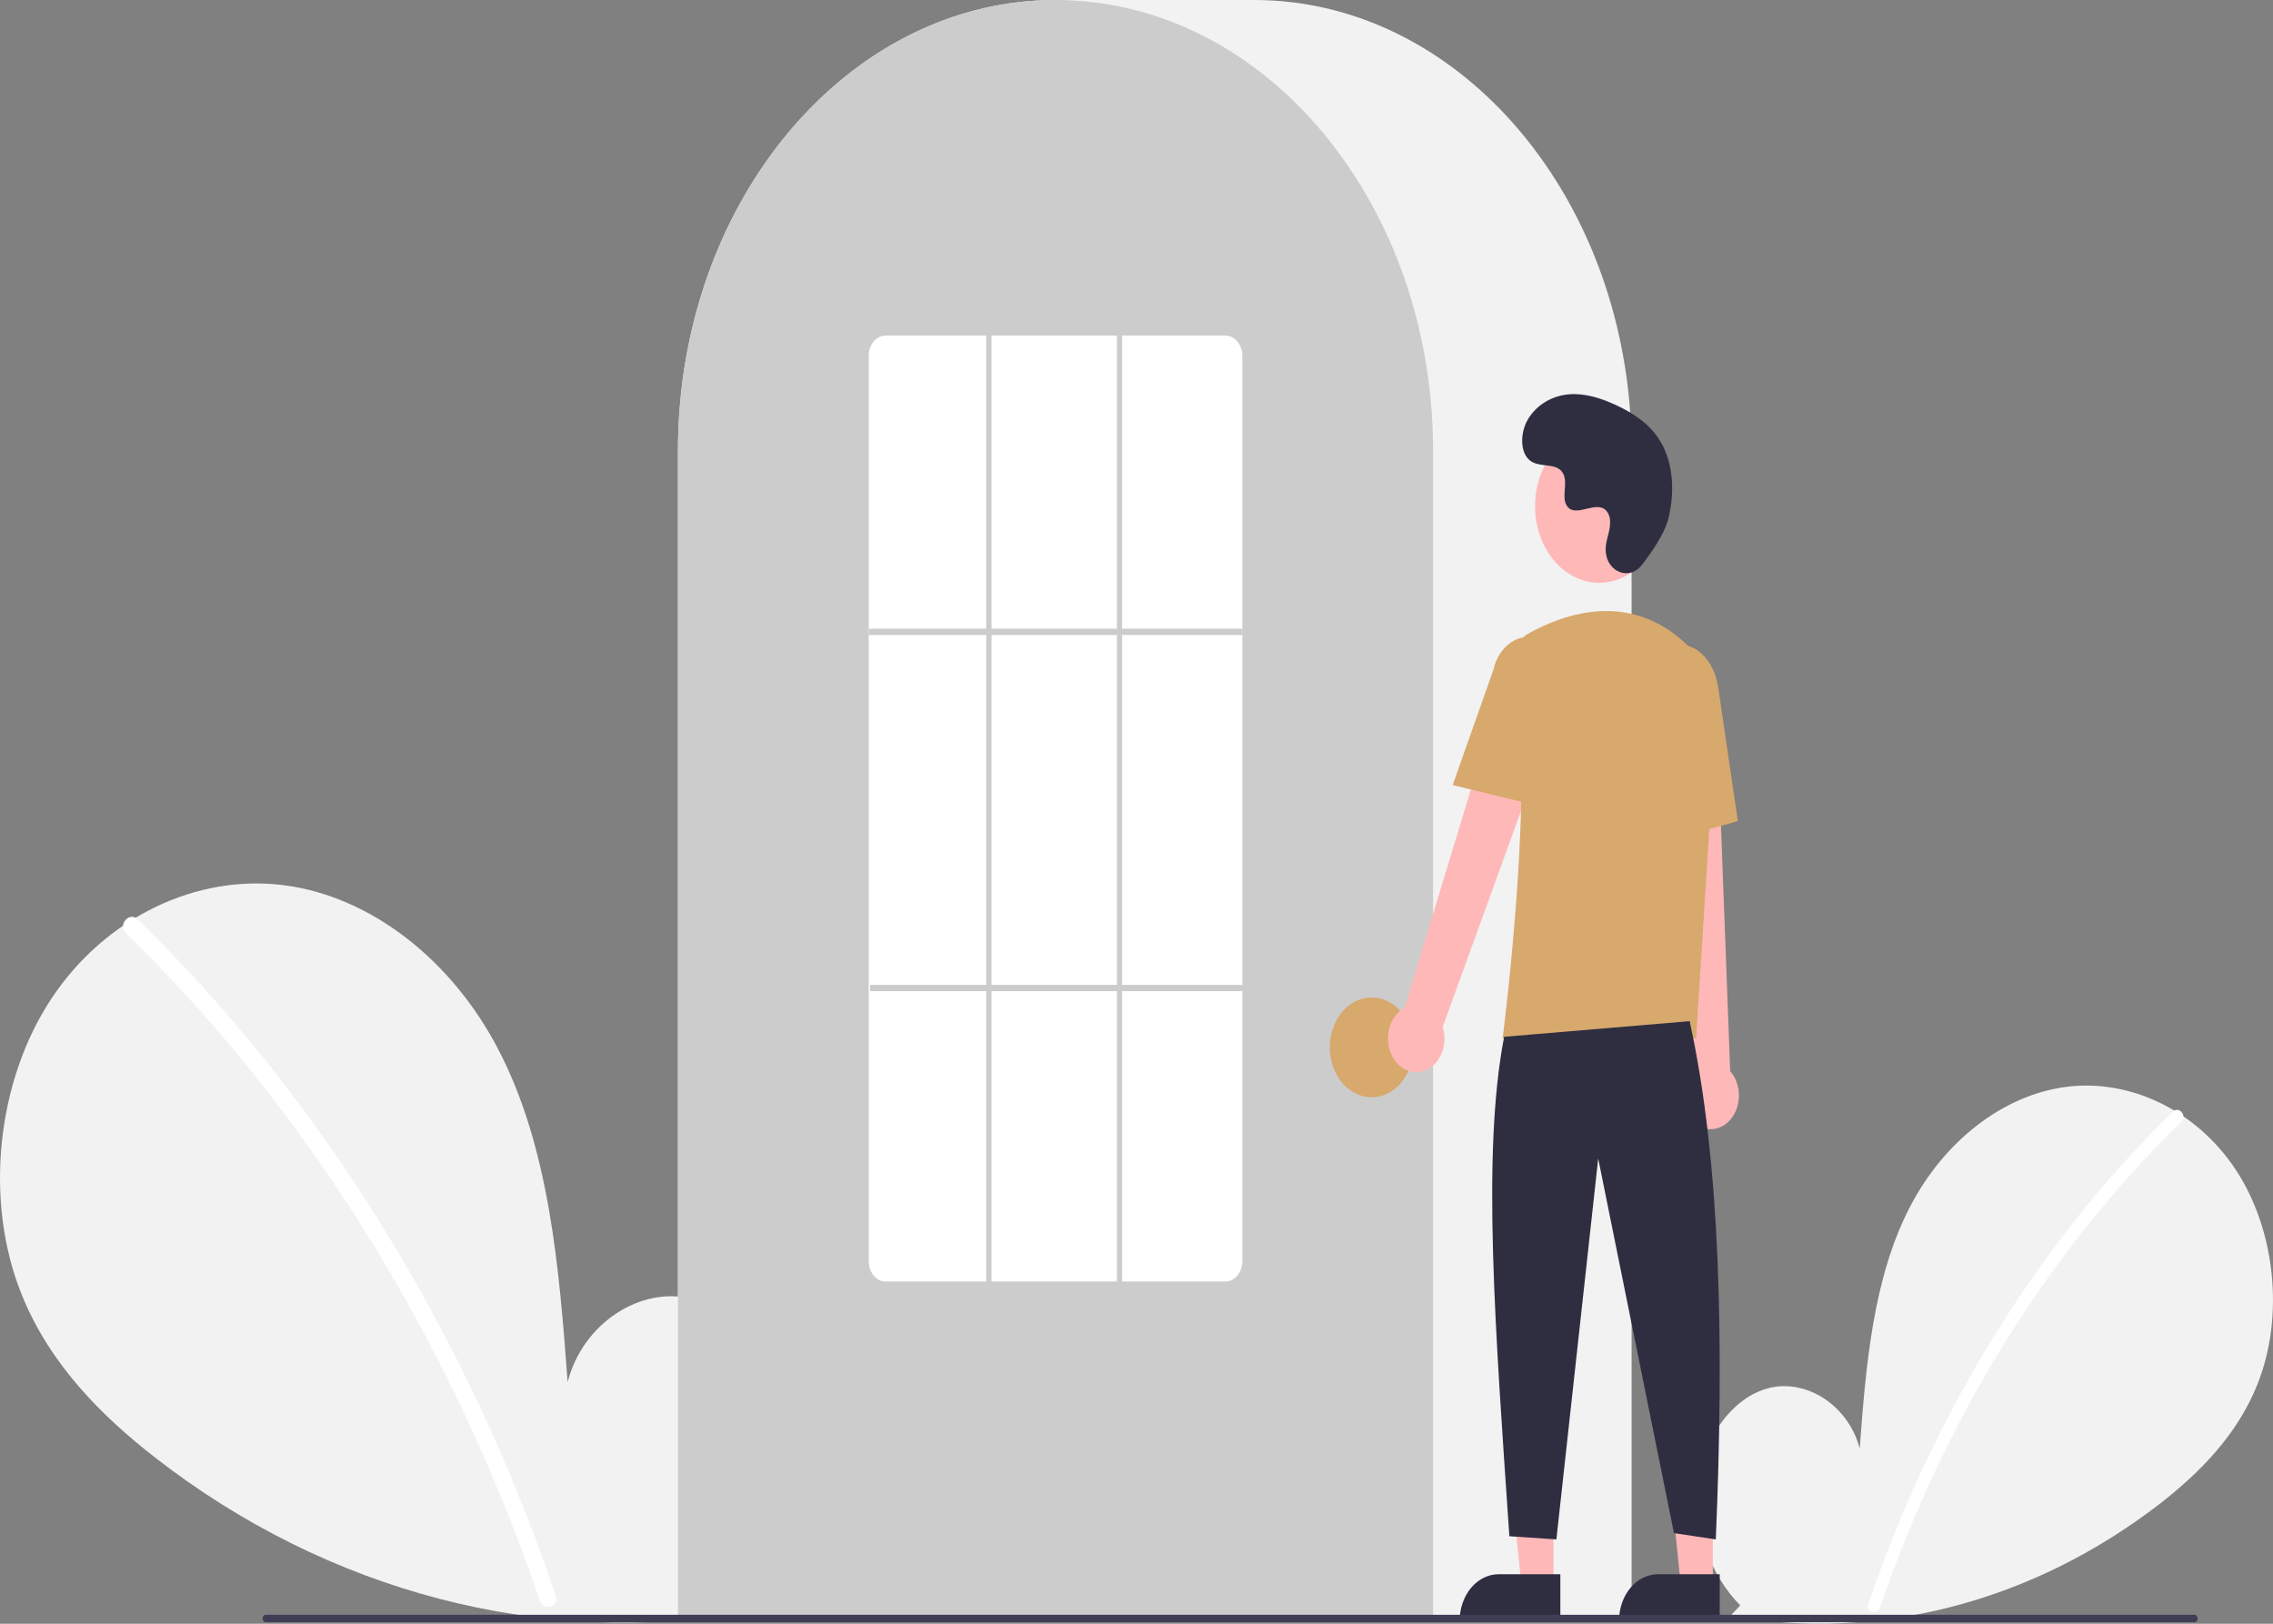 <svg width="70" height="50" viewBox="0 0 70 50" fill="none" xmlns="http://www.w3.org/2000/svg">
<rect x="0" y="0" width="70" height="50" fill="#808080" stroke="none"/>
<g clip-path="url(#clip0_1671_14135)">
<path d="M53.593 49.435C52.697 48.53 52.153 47.101 52.296 45.71C52.438 44.319 53.322 43.039 54.469 42.744C55.616 42.449 56.924 43.266 57.272 44.605C57.464 42.024 57.685 39.335 58.833 37.138C59.873 35.148 61.674 33.724 63.626 33.469C65.578 33.214 67.633 34.176 68.851 36.017C70.068 37.858 70.366 40.534 69.513 42.647C68.885 44.204 67.728 45.362 66.516 46.305C62.598 49.325 57.899 50.553 53.284 49.763L53.593 49.435Z" fill="#F2F2F2"/>
<path d="M66.921 34.229C65.31 35.796 63.833 37.549 62.51 39.462C60.439 42.446 58.763 45.792 57.541 49.382C57.451 49.644 57.807 49.758 57.896 49.499C59.896 43.664 63.088 38.52 67.181 34.54C67.365 34.361 67.103 34.051 66.921 34.229Z" fill="white"/>
<path d="M22.534 49.189C23.765 47.946 24.513 45.983 24.317 44.072C24.121 42.161 22.906 40.404 21.331 39.998C19.756 39.593 17.96 40.716 17.481 42.555C17.218 39.01 16.915 35.317 15.337 32.298C13.909 29.565 11.435 27.61 8.754 27.26C6.073 26.91 3.25 28.231 1.578 30.759C-0.094 33.288 -0.503 36.963 0.668 39.865C1.531 42.004 3.12 43.595 4.785 44.889C10.098 49.02 16.688 50.742 22.959 49.64" fill="#F2F2F2"/>
<path d="M4.23 28.304C6.442 30.457 8.471 32.865 10.289 35.492C12.106 38.117 13.706 40.947 15.067 43.941C15.827 45.621 16.51 47.349 17.113 49.117C17.236 49.477 16.747 49.634 16.625 49.278C15.558 46.16 14.237 43.175 12.682 40.364C11.135 37.564 9.363 34.95 7.394 32.559C6.279 31.207 5.104 29.929 3.872 28.732C3.62 28.486 3.979 28.061 4.23 28.304L4.23 28.304Z" fill="white"/>
<path d="M50.247 49.891H20.879V13.89C20.879 6.231 26.095 0 32.506 0H38.621C45.032 0 50.247 6.231 50.247 13.89V49.891Z" fill="#F2F2F2"/>
<path d="M44.132 49.89H20.879V13.89C20.873 10.955 21.651 8.095 23.099 5.725C23.153 5.638 23.206 5.552 23.261 5.467C23.962 4.369 24.796 3.402 25.736 2.597C25.789 2.551 25.842 2.506 25.896 2.461C26.682 1.81 27.533 1.279 28.428 0.878C28.482 0.854 28.536 0.83 28.59 0.807C29.4 0.462 30.239 0.225 31.093 0.102C31.146 0.093 31.2 0.086 31.254 0.08C32.086 -0.027 32.925 -0.027 33.757 0.08C33.811 0.086 33.866 0.093 33.919 0.102C34.773 0.225 35.612 0.462 36.422 0.807C36.476 0.83 36.53 0.854 36.583 0.878C37.468 1.274 38.308 1.798 39.086 2.437C39.14 2.482 39.194 2.527 39.247 2.572C39.774 3.021 40.269 3.522 40.727 4.068C41.093 4.507 41.436 4.974 41.75 5.467C41.805 5.552 41.858 5.638 41.912 5.724C43.361 8.095 44.139 10.955 44.132 13.89V49.89Z" fill="#CCCCCC"/>
<path d="M42.241 33.789C42.952 33.789 43.529 33.1 43.529 32.251C43.529 31.401 42.952 30.713 42.241 30.713C41.53 30.713 40.954 31.401 40.954 32.251C40.954 33.1 41.53 33.789 42.241 33.789Z" fill="#D7A96D"/>
<path d="M47.842 48.812H46.855L46.386 44.267L47.842 44.267L47.842 48.812Z" fill="#FFB8B8"/>
<path d="M46.15 48.476H48.053V49.907H44.952C44.952 49.719 44.983 49.533 45.044 49.359C45.104 49.185 45.192 49.028 45.303 48.895C45.414 48.762 45.547 48.656 45.692 48.584C45.837 48.513 45.993 48.476 46.15 48.476Z" fill="#2F2E41"/>
<path d="M52.749 48.812H51.763L51.294 44.267L52.75 44.267L52.749 48.812Z" fill="#FFB8B8"/>
<path d="M51.058 48.476H52.961V49.907H49.86C49.86 49.719 49.891 49.533 49.952 49.359C50.012 49.185 50.1 49.028 50.211 48.895C50.322 48.762 50.454 48.656 50.6 48.584C50.745 48.513 50.901 48.476 51.058 48.476Z" fill="#2F2E41"/>
<path d="M42.893 32.556C42.822 32.431 42.775 32.289 42.755 32.14C42.735 31.991 42.742 31.839 42.777 31.693C42.811 31.548 42.872 31.414 42.955 31.3C43.038 31.186 43.14 31.095 43.256 31.033L46.609 19.991L48.259 21.067L44.43 31.619C44.504 31.858 44.502 32.12 44.424 32.357C44.347 32.593 44.199 32.788 44.01 32.904C43.82 33.019 43.602 33.047 43.396 32.983C43.19 32.919 43.011 32.767 42.893 32.556Z" fill="#FFB8B8"/>
<path d="M52.245 34.631C52.136 34.556 52.041 34.453 51.969 34.33C51.896 34.206 51.847 34.065 51.824 33.916C51.802 33.768 51.808 33.615 51.84 33.469C51.873 33.323 51.931 33.188 52.013 33.072L50.974 21.392L52.852 21.494L53.283 32.983C53.437 33.159 53.532 33.396 53.549 33.649C53.566 33.903 53.505 34.155 53.377 34.358C53.249 34.561 53.063 34.701 52.855 34.751C52.646 34.802 52.429 34.759 52.245 34.631Z" fill="#FFB8B8"/>
<path d="M49.25 17.946C50.341 17.946 51.226 16.889 51.226 15.585C51.226 14.281 50.341 13.224 49.25 13.224C48.158 13.224 47.274 14.281 47.274 15.585C47.274 16.889 48.158 17.946 49.25 17.946Z" fill="#FFB8B8"/>
<path d="M52.233 31.974H46.275L46.282 31.919C46.293 31.836 47.344 23.609 46.569 20.918C46.491 20.654 46.498 20.364 46.588 20.105C46.678 19.846 46.845 19.637 47.057 19.516H47.057C48.165 18.893 50.292 18.125 52.087 19.988C52.352 20.267 52.558 20.615 52.69 21.005C52.822 21.396 52.876 21.817 52.848 22.237L52.233 31.974Z" fill="#D7A96D"/>
<path d="M47.419 24.825L44.737 24.175L45.994 20.615C46.07 20.271 46.256 19.976 46.513 19.795C46.77 19.614 47.077 19.563 47.366 19.652C47.654 19.741 47.902 19.963 48.054 20.27C48.205 20.577 48.249 20.943 48.175 21.288L47.419 24.825Z" fill="#D7A96D"/>
<path d="M50.855 26.033L50.694 21.616C50.571 20.786 50.969 20.002 51.581 19.873C52.193 19.745 52.79 20.321 52.913 21.157L53.519 25.284L50.855 26.033Z" fill="#D7A96D"/>
<path d="M52.035 31.445C52.993 35.807 53.098 41.353 52.84 47.403L51.552 47.21L49.219 35.675L47.931 47.403L46.483 47.306C46.05 40.959 45.629 35.51 46.322 31.926L52.035 31.445Z" fill="#2F2E41"/>
<path d="M50.552 17.41C50.184 17.879 49.499 17.627 49.451 16.986C49.447 16.936 49.447 16.886 49.452 16.836C49.476 16.552 49.614 16.295 49.581 15.995C49.573 15.92 49.55 15.849 49.513 15.788C49.219 15.318 48.53 15.998 48.252 15.573C48.083 15.312 48.282 14.901 48.152 14.61C47.98 14.225 47.47 14.415 47.15 14.204C46.794 13.97 46.815 13.317 47.05 12.92C47.335 12.437 47.836 12.178 48.331 12.141C48.825 12.104 49.317 12.264 49.778 12.479C50.303 12.723 50.823 13.061 51.146 13.612C51.539 14.282 51.577 15.183 51.38 15.967C51.261 16.444 50.853 17.026 50.552 17.41Z" fill="#2F2E41"/>
<path d="M67.585 49.953H8.182C8.156 49.953 8.132 49.94 8.114 49.919C8.096 49.898 8.086 49.868 8.086 49.838C8.086 49.808 8.096 49.779 8.114 49.757C8.132 49.736 8.156 49.724 8.182 49.724H67.585C67.61 49.724 67.634 49.736 67.652 49.757C67.67 49.779 67.68 49.808 67.68 49.838C67.68 49.868 67.67 49.898 67.652 49.919C67.634 49.94 67.61 49.953 67.585 49.953Z" fill="#3F3D56"/>
<path d="M37.736 39.461H27.276C27.138 39.462 27.006 39.397 26.908 39.282C26.81 39.166 26.754 39.009 26.753 38.844V10.951C26.754 10.786 26.81 10.629 26.908 10.513C27.006 10.398 27.138 10.333 27.276 10.334H37.736C37.873 10.333 38.006 10.398 38.104 10.513C38.202 10.629 38.258 10.786 38.259 10.951V38.844C38.258 39.009 38.202 39.166 38.104 39.282C38.006 39.397 37.873 39.462 37.736 39.461Z" fill="white"/>
<path d="M38.259 19.359H26.753V19.552H38.259V19.359Z" fill="#CCCCCC"/>
<path d="M38.299 30.328H26.793V30.52H38.299V30.328Z" fill="#CCCCCC"/>
<path d="M30.535 10.334H30.373V39.557H30.535V10.334Z" fill="#CCCCCC"/>
<path d="M34.557 10.334H34.397V39.557H34.557V10.334Z" fill="#CCCCCC"/>
</g>
<defs>
<clipPath id="clip0_1671_14135">
<rect width="70" height="50" fill="white"/>
</clipPath>
</defs>
</svg>
